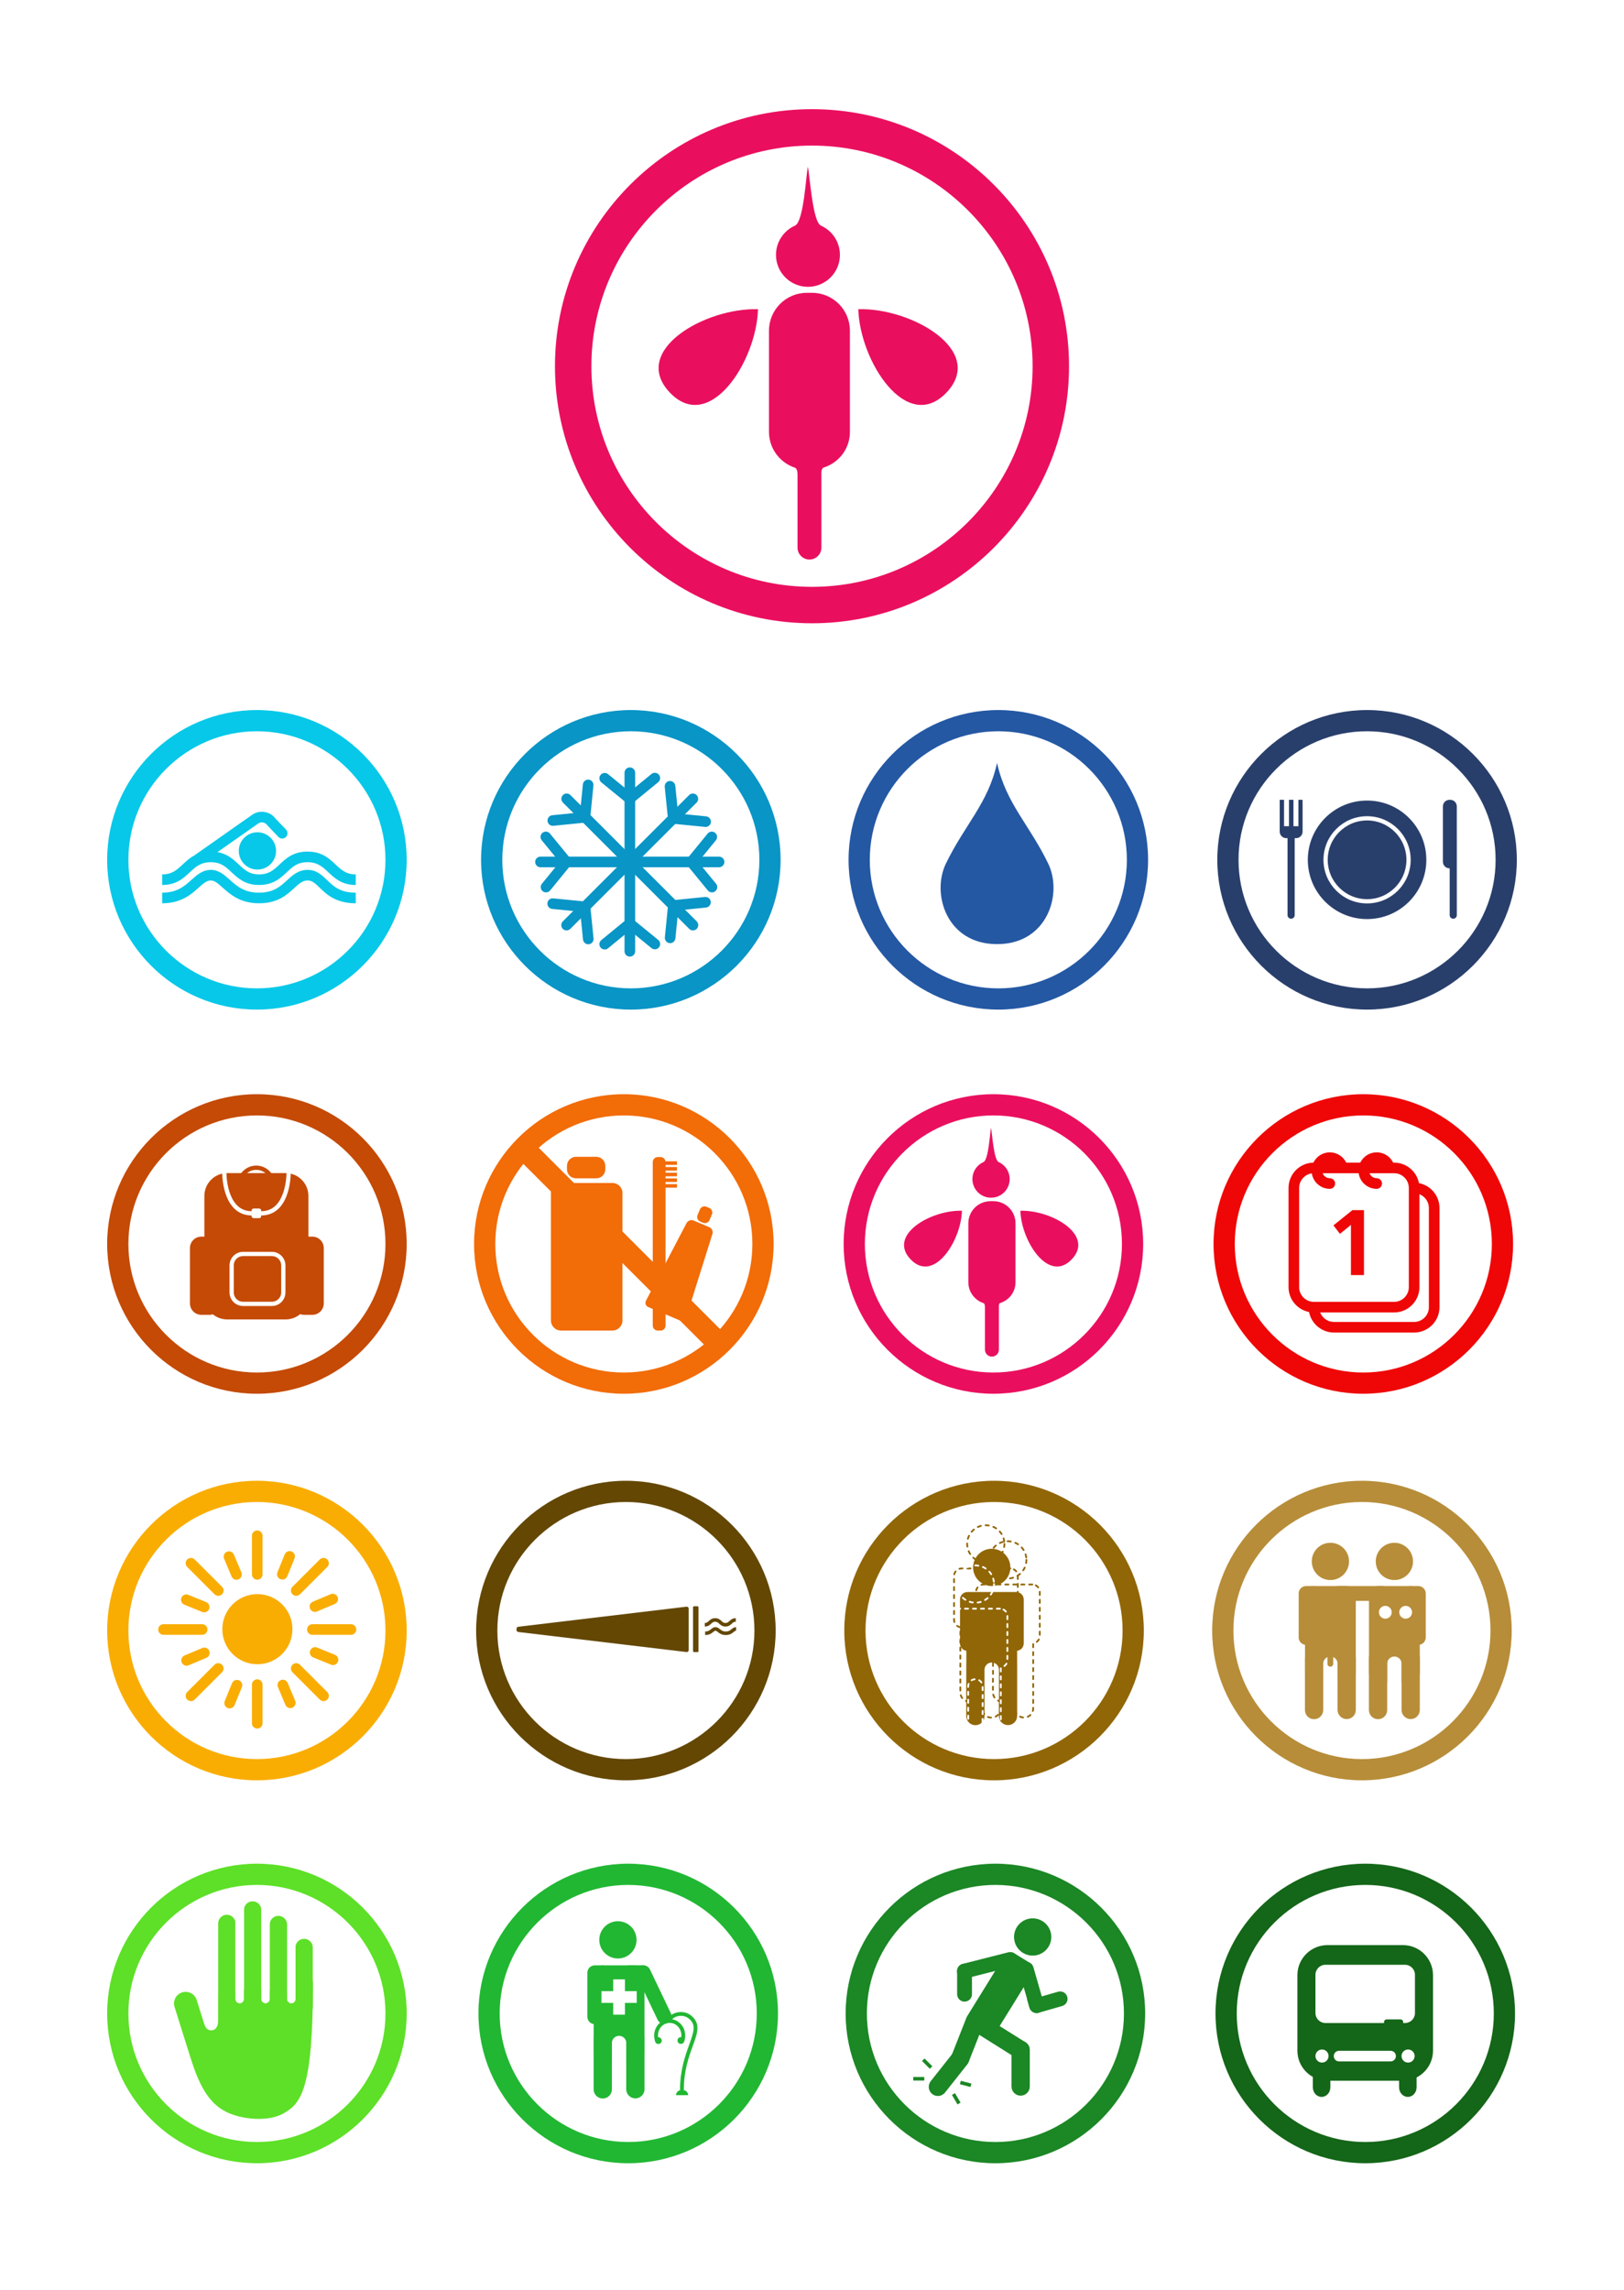 <?xml version="1.0" encoding="utf-8"?>
<!-- Generator: Adobe Illustrator 16.0.4, SVG Export Plug-In . SVG Version: 6.00 Build 0)  -->
<!DOCTYPE svg PUBLIC "-//W3C//DTD SVG 1.1//EN" "http://www.w3.org/Graphics/SVG/1.1/DTD/svg11.dtd">
<svg version="1.1" id="Calque_1" xmlns="http://www.w3.org/2000/svg" xmlns:xlink="http://www.w3.org/1999/xlink" x="0px" y="0px"
	 width="510px" height="719px" viewBox="0 0 510 719" enable-background="new 0 0 510 719" xml:space="preserve">
<rect fill="#FFFFFF" width="510" height="719"/>
<g>
	<path fill="#EA0F5E" d="M254.999,195.721c-44.509,0-80.719-36.211-80.719-80.719c0-44.51,36.21-80.722,80.719-80.722
		c44.51,0,80.722,36.212,80.722,80.722C335.721,159.51,299.509,195.721,254.999,195.721z M254.999,45.72
		c-38.2,0-69.279,31.08-69.279,69.282c0,38.2,31.079,69.277,69.279,69.277c38.201,0,69.28-31.077,69.28-69.277
		C324.279,76.8,293.2,45.72,254.999,45.72z"/>
	<path fill="#EA0F5E" d="M263.77,80.028c0,5.544-4.494,10.04-10.04,10.04c-5.546,0-10.041-4.496-10.041-10.04
		c0-5.548,4.495-10.042,10.041-10.042C259.273,69.986,263.77,74.48,263.77,80.028z"/>
	<path fill="#EA0F5E" d="M249.683,70.841c2.737-1.285,3.46-16.001,4.019-18.444c0.587,2.417,1.453,17.131,4.069,18.449"/>
	<path fill="#EA0F5E" d="M269.542,97.091c16.731-0.478,40.12,13.018,27.733,26.132C284.796,136.434,270.01,113.484,269.542,97.091z"
		/>
	<path fill="#EA0F5E" d="M238.043,97.091c-16.729-0.478-40.122,13.018-27.733,26.132
		C222.789,136.434,237.577,113.484,238.043,97.091z"/>
	<path fill="#EA0F5E" d="M255.013,91.951h-1.624c-6.571,0-11.897,5.326-11.897,11.895v31.748c0,5.264,3.425,9.717,8.164,11.281
		c0.815,0.348,0.795,1.781,0.795,2.531v22.551c0,2.07,1.68,3.75,3.75,3.75s3.751-1.68,3.751-3.75c0,0,0-21.99,0-22.553
		c0-0.748-0.16-2.186,0.698-2.58c4.817-1.523,8.258-5.91,8.258-11.23v-31.748C266.907,97.277,261.582,91.951,255.013,91.951z"/>
</g>
<g>
	<path fill="#146618" d="M417.784,640.865c0-1.656-1.229-3-2.75-3l0,0c-1.519,0-2.75,1.344-2.75,3v14.599c0,1.657,1.231,3,2.75,3
		l0,0c1.521,0,2.75-1.343,2.75-3V640.865z"/>
	<path fill="#146618" d="M444.864,640.865c0-1.656-1.23-3-2.748-3l0,0c-1.519,0-2.75,1.344-2.75,3v14.599c0,1.657,1.231,3,2.75,3
		l0,0c1.518,0,2.748-1.343,2.748-3V640.865z"/>
	<path fill="#146618" d="M428.749,679.298c-25.935,0-47.032-21.099-47.032-47.032c0-25.933,21.1-47.03,47.032-47.03
		s47.032,21.098,47.032,47.03C475.781,658.199,454.683,679.298,428.749,679.298z M428.749,591.9
		c-22.258,0-40.366,18.106-40.366,40.364c0,22.259,18.108,40.366,40.366,40.366s40.366-18.107,40.366-40.366
		C469.115,610.007,451.007,591.9,428.749,591.9z"/>
	<path fill="#146618" d="M450.022,643.938c0,5.219-4.23,9.448-9.447,9.448H416.88c-5.217,0-9.446-4.229-9.446-9.448v-23.693
		c0-5.219,4.229-9.448,9.446-9.448h23.695c5.217,0,9.447,4.229,9.447,9.448V643.938z"/>
	<path fill="#FFFFFF" d="M444.354,632.119c0,1.739-1.411,3.147-3.149,3.147h-24.953c-1.739,0-3.149-1.408-3.149-3.147v-11.995
		c0-1.738,1.41-3.148,3.149-3.148h24.953c1.738,0,3.149,1.41,3.149,3.148V632.119z"/>
	<circle fill="#FFFFFF" cx="415.162" cy="645.633" r="2.056"/>
	<circle fill="#FFFFFF" cx="442.192" cy="645.633" r="2.057"/>
	<path fill="#146618" d="M440.663,634.997c0,0.483-0.391,0.876-0.875,0.876h-4.285c-0.481,0-0.875-0.393-0.875-0.876l0,0
		c0-0.481,0.394-0.874,0.875-0.874h4.285C440.272,634.123,440.663,634.516,440.663,634.997L440.663,634.997z"/>
	
		<line fill="none" stroke="#FFFFFF" stroke-width="3.333" stroke-linecap="round" x1="420.521" y1="645.65" x2="436.698" y2="645.65"/>
</g>
<g>
	<path fill="#5DE027" d="M80.684,679.299c-25.933,0-47.031-21.098-47.031-47.031c0-25.935,21.098-47.032,47.031-47.032
		c25.934,0,47.033,21.099,47.033,47.032S106.618,679.299,80.684,679.299z M80.684,591.9c-22.257,0-40.365,18.107-40.365,40.366
		s18.108,40.365,40.365,40.365c22.259,0,40.367-18.106,40.367-40.365C121.051,610.009,102.942,591.9,80.684,591.9z"/>
	<path fill="#5DE027" d="M73.969,640.576c0,1.506-1.222,2.728-2.727,2.728l0,0c-1.506,0-2.729-1.222-2.729-2.728v-36.587
		c0-1.506,1.223-2.729,2.729-2.729l0,0c1.505,0,2.727,1.224,2.727,2.729V640.576z"/>
	<path fill="#5DE027" d="M82.062,636.354c0,1.508-1.223,2.728-2.729,2.728l0,0c-1.505,0-2.727-1.22-2.727-2.728v-36.588
		c0-1.506,1.222-2.727,2.727-2.727l0,0c1.506,0,2.729,1.221,2.729,2.727V636.354z"/>
	<path fill="#5DE027" d="M90.153,640.928c0,1.506-1.223,2.729-2.729,2.729l0,0c-1.506,0-2.727-1.223-2.727-2.729v-36.587
		c0-1.507,1.221-2.728,2.727-2.728l0,0c1.506,0,2.729,1.221,2.729,2.728V640.928z"/>
	<path fill="#5DE027" d="M98.222,630.374c0,1.505-1.221,2.727-2.727,2.727l0,0c-1.506,0-2.727-1.222-2.727-2.727v-18.821
		c0-1.506,1.221-2.727,2.727-2.727l0,0c1.506,0,2.727,1.221,2.727,2.727V630.374z"/>
	<path fill="#5DE027" d="M91.715,625.899l-11.604-1.72l-9.027,1.826l-2.567,0.717c0,0,0,6.963,0,7.71c0,1.9-0.796,3.137-2.173,3.137
		c-1.294,0-1.827-0.917-2.238-2.082l-2.34-7.457c-0.602-1.919-2.646-2.985-4.564-2.383c-1.918,0.602-2.986,2.645-2.384,4.562
		c0,0,2.553,8.229,5.06,16.125c2.507,7.896,5.34,13.855,11.014,16.757c4.938,2.527,13.391,3.299,18.206,0.528
		c5.376-3.093,9.17-7.388,9.17-40.569C98.266,616.927,91.715,625.899,91.715,625.899z"/>
	<path fill="#FFFFFF" d="M76.584,627.759c0,0.729-0.59,1.318-1.319,1.318l0,0c-0.729,0-1.319-0.591-1.319-1.318v-30.069
		c0-0.729,0.591-1.319,1.319-1.319l0,0c0.729,0,1.319,0.592,1.319,1.319V627.759z"/>
	<path fill="#FFFFFF" d="M84.698,627.759c0,0.729-0.592,1.318-1.319,1.318l0,0c-0.728,0-1.318-0.591-1.318-1.318v-28.717
		c0-0.729,0.591-1.319,1.318-1.319l0,0c0.728,0,1.319,0.592,1.319,1.319V627.759z"/>
	<path fill="#FFFFFF" d="M92.813,627.759c0,0.729-0.592,1.318-1.32,1.318l0,0c-0.729,0-1.318-0.591-1.318-1.318v-23.088
		c0-0.729,0.59-1.319,1.318-1.319l0,0c0.729,0,1.32,0.591,1.32,1.319V627.759z"/>
</g>
<g>
	<path fill="#F9AD03" d="M80.686,559.052c-25.934,0-47.033-21.098-47.033-47.03c0-25.935,21.099-47.032,47.033-47.032
		s47.033,21.099,47.033,47.032C127.719,537.954,106.62,559.052,80.686,559.052z M80.686,471.654
		c-22.258,0-40.367,18.107-40.367,40.367c0,22.257,18.109,40.363,40.367,40.363s40.367-18.106,40.367-40.363
		C121.053,489.763,102.944,471.654,80.686,471.654z"/>
	<circle fill="#F9AD03" cx="80.827" cy="511.594" r="11.01"/>
	<path fill="#F9AD03" d="M110.221,513.361H98.095c-0.92,0-1.667-0.746-1.667-1.666s0.746-1.666,1.667-1.666h12.126
		c0.92,0,1.667,0.746,1.667,1.666S111.141,513.361,110.221,513.361z"/>
	<path fill="#F9AD03" d="M98.901,506.162c-0.65,0-1.268-0.383-1.536-1.021c-0.357-0.848,0.041-1.824,0.889-2.183l5.587-2.354
		c0.849-0.355,1.826,0.04,2.183,0.891c0.357,0.848-0.041,1.825-0.889,2.183l-5.587,2.354
		C99.336,506.12,99.117,506.162,98.901,506.162z"/>
	<path fill="#F9AD03" d="M58.595,523.062c-0.65,0-1.268-0.384-1.537-1.021c-0.357-0.849,0.04-1.825,0.888-2.184l5.586-2.354
		c0.848-0.355,1.825,0.041,2.183,0.889c0.357,0.85-0.04,1.825-0.888,2.185l-5.586,2.354C59.03,523.021,58.81,523.062,58.595,523.062
		z"/>
	<path fill="#F9AD03" d="M88.673,496.018c-0.209,0-0.422-0.04-0.627-0.123c-0.853-0.348-1.263-1.318-0.916-2.172l2.285-5.614
		c0.347-0.854,1.321-1.261,2.171-0.916c0.853,0.348,1.263,1.318,0.916,2.172l-2.285,5.615
		C89.954,495.626,89.331,496.018,88.673,496.018z"/>
	<path fill="#F9AD03" d="M72.122,536.468c-0.209,0-0.422-0.04-0.628-0.123c-0.853-0.348-1.262-1.318-0.915-2.172l2.285-5.614
		c0.348-0.854,1.319-1.258,2.172-0.916c0.853,0.349,1.262,1.319,0.915,2.173l-2.285,5.613
		C73.402,536.076,72.779,536.468,72.122,536.468z"/>
	<path fill="#F9AD03" d="M74.269,496.074c-0.65,0-1.268-0.383-1.536-1.021l-2.354-5.586c-0.357-0.849,0.04-1.825,0.888-2.184
		c0.848-0.356,1.826,0.041,2.183,0.889l2.354,5.586c0.357,0.85-0.04,1.825-0.888,2.185
		C74.705,496.032,74.485,496.074,74.269,496.074z"/>
	<path fill="#F9AD03" d="M91.167,536.382c-0.65,0-1.268-0.383-1.536-1.02l-2.354-5.588c-0.357-0.85,0.041-1.826,0.889-2.185
		c0.847-0.354,1.826,0.041,2.183,0.889l2.354,5.589c0.357,0.849-0.041,1.825-0.889,2.184
		C91.603,536.34,91.383,536.382,91.167,536.382z"/>
	<path fill="#F9AD03" d="M64.124,506.302c-0.209,0-0.422-0.04-0.627-0.123l-5.616-2.285c-0.853-0.348-1.263-1.318-0.916-2.172
		c0.347-0.854,1.322-1.26,2.171-0.916l5.616,2.285c0.853,0.349,1.263,1.319,0.916,2.172
		C65.404,505.91,64.781,506.302,64.124,506.302z"/>
	<path fill="#F9AD03" d="M104.574,522.854c-0.209,0-0.422-0.039-0.628-0.122l-5.616-2.286c-0.853-0.349-1.262-1.319-0.915-2.172
		c0.347-0.854,1.32-1.259,2.172-0.916l5.616,2.285c0.853,0.349,1.262,1.319,0.915,2.173
		C105.854,522.463,105.231,522.854,104.574,522.854z"/>
	<path fill="#F9AD03" d="M63.474,513.361H51.347c-0.92,0-1.667-0.746-1.667-1.666s0.746-1.666,1.667-1.666h12.127
		c0.92,0,1.667,0.746,1.667,1.666S64.394,513.361,63.474,513.361z"/>
	<path fill="#F9AD03" d="M80.784,496.052c-0.92,0-1.667-0.746-1.667-1.666v-12.128c0-0.92,0.746-1.666,1.667-1.666
		c0.921,0,1.667,0.746,1.667,1.666v12.128C82.451,495.306,81.705,496.052,80.784,496.052z"/>
	<path fill="#F9AD03" d="M80.784,542.799c-0.92,0-1.667-0.746-1.667-1.666v-12.126c0-0.92,0.746-1.666,1.667-1.666
		c0.921,0,1.667,0.746,1.667,1.666v12.126C82.451,542.053,81.705,542.799,80.784,542.799z"/>
	<path fill="#F9AD03" d="M93.024,501.121c-0.427,0-0.853-0.162-1.178-0.487c-0.651-0.65-0.651-1.706,0-2.356l8.575-8.574
		c0.65-0.651,1.706-0.65,2.356,0c0.651,0.65,0.651,1.706,0,2.356l-8.575,8.574C93.877,500.959,93.451,501.121,93.024,501.121z"/>
	<path fill="#F9AD03" d="M59.97,534.178c-0.426,0-0.853-0.162-1.178-0.486c-0.651-0.651-0.651-1.706,0-2.357l8.573-8.575
		c0.65-0.649,1.706-0.65,2.357,0c0.651,0.651,0.651,1.706,0,2.357l-8.573,8.575C60.823,534.016,60.396,534.178,59.97,534.178z"/>
	<path fill="#F9AD03" d="M101.6,534.178c-0.426,0-0.853-0.162-1.178-0.486l-8.575-8.575c-0.651-0.651-0.651-1.706,0-2.357
		c0.65-0.649,1.706-0.649,2.356,0l8.575,8.575c0.651,0.651,0.651,1.706,0,2.357C102.453,534.016,102.026,534.178,101.6,534.178z"/>
	<path fill="#F9AD03" d="M68.544,501.121c-0.426,0-0.853-0.162-1.178-0.487l-8.574-8.574c-0.651-0.65-0.651-1.706,0-2.356
		c0.65-0.65,1.706-0.65,2.356,0l8.574,8.574c0.651,0.65,0.651,1.706,0,2.356C69.397,500.959,68.97,501.121,68.544,501.121z"/>
</g>
<g>
	<path fill="#C44A06" d="M80.685,437.662c-25.934,0-47.032-21.098-47.032-47.03c0-25.935,21.099-47.033,47.032-47.033
		s47.032,21.1,47.032,47.033C127.717,416.564,106.618,437.662,80.685,437.662z M80.685,350.265
		c-22.258,0-40.366,18.108-40.366,40.367c0,22.257,18.108,40.364,40.366,40.364c22.258,0,40.366-18.107,40.366-40.364
		C121.051,368.373,102.942,350.265,80.685,350.265z"/>
	<path fill="#C44A06" d="M96.852,407.147c0,3.964-3.215,7.181-7.182,7.181H71.363c-3.967,0-7.181-3.217-7.181-7.181V375.55
		c0-3.967,3.214-7.181,7.181-7.181H89.67c3.967,0,7.182,3.214,7.182,7.181V407.147z"/>
	<path fill="#C44A06" d="M101.68,409.289c0,1.983-1.606,3.591-3.589,3.591h-2.57c-1.983,0-3.591-1.606-3.591-3.591v-17.374
		c0-1.983,1.607-3.591,3.591-3.591h2.57c1.982,0,3.589,1.606,3.589,3.591V409.289z"/>
	<path fill="#C44A06" d="M69.4,409.289c0,1.983-1.607,3.591-3.59,3.591h-2.57c-1.983,0-3.59-1.606-3.59-3.591v-17.374
		c0-1.983,1.606-3.591,3.59-3.591h2.57c1.982,0,3.59,1.606,3.59,3.591V409.289z"/>
	<path fill="#FFFFFF" d="M82.034,381.864c0,0.368-0.298,0.665-0.666,0.665h-1.703c-0.368,0-0.665-0.297-0.665-0.665v-1.703
		c0-0.368,0.297-0.667,0.665-0.667h1.703c0.368,0,0.666,0.299,0.666,0.667V381.864z"/>
	<path fill="none" stroke="#FFFFFF" stroke-width="1.333" d="M70.449,368.282c0,2.119,0.641,12.729,8.629,12.729"/>
	<path fill="none" stroke="#FFFFFF" stroke-width="1.333" d="M90.635,368.282c0,2.119-0.64,12.729-8.627,12.729"/>
	<path fill="#C44A06" d="M80.471,377.771c-3.24,0-5.875-2.638-5.875-5.879c0-3.238,2.636-5.875,5.875-5.875
		c3.24,0,5.876,2.637,5.876,5.875C86.347,375.135,83.711,377.771,80.471,377.771z M80.471,367.353c-2.505,0-4.542,2.037-4.542,4.541
		c0,2.507,2.038,4.544,4.542,4.544c2.505,0,4.543-2.037,4.543-4.544C85.014,369.39,82.976,367.353,80.471,367.353z"/>
	<path fill="none" stroke="#FFFFFF" stroke-width="1.333" d="M88.973,405.85c0,1.981-1.606,3.59-3.59,3.59h-9.048
		c-1.983,0-3.59-1.607-3.59-3.59v-8.49c0-1.983,1.606-3.593,3.59-3.593h9.048c1.983,0,3.59,1.608,3.59,3.593V405.85z"/>
</g>
<g>
	<path fill="#EA0F5E" d="M311.969,437.663c-25.934,0-47.031-21.098-47.031-47.031c0-25.935,21.099-47.033,47.031-47.033
		c25.934,0,47.032,21.1,47.032,47.033S337.902,437.663,311.969,437.663z M311.969,350.265c-22.258,0-40.365,18.108-40.365,40.367
		c0,22.258,18.107,40.365,40.365,40.365s40.366-18.107,40.366-40.365C352.335,368.373,334.227,350.265,311.969,350.265z"/>
	<circle fill="#EA0F5E" cx="311.229" cy="370.254" r="5.851"/>
	<path fill="#EA0F5E" d="M308.869,364.901c1.596-0.749,2.018-9.323,2.342-10.747c0.342,1.407,0.848,9.98,2.373,10.75"/>
	<path fill="#EA0F5E" d="M320.441,380.195c9.748-0.277,23.377,7.585,16.158,15.228C329.33,403.119,320.713,389.748,320.441,380.195z
		"/>
	<path fill="#EA0F5E" d="M302.088,380.195c-9.746-0.277-23.377,7.585-16.158,15.228
		C293.199,403.119,301.816,389.748,302.088,380.195z"/>
	<path fill="#EA0F5E" d="M311.975,377.201h-0.945c-3.829,0-6.932,3.103-6.932,6.931v18.498c0,3.067,1.994,5.662,4.756,6.573
		c0.476,0.201,0.463,1.037,0.463,1.475v13.14c0,1.207,0.98,2.186,2.187,2.186c1.207,0,2.187-0.979,2.187-2.186
		c0,0,0-12.812,0-13.141c0-0.437-0.094-1.273,0.408-1.504c2.807-0.888,4.811-3.442,4.811-6.543v-18.498
		C318.906,380.304,315.803,377.201,311.975,377.201z"/>
</g>
<g>
	<path fill="#0995C6" d="M198.108,317.03c-25.934,0-47.032-21.098-47.032-47.03c0-25.934,21.099-47.032,47.032-47.032
		s47.031,21.099,47.031,47.032C245.14,295.933,224.042,317.03,198.108,317.03z M198.108,229.634
		c-22.258,0-40.366,18.108-40.366,40.366c0,22.257,18.108,40.364,40.366,40.364c22.257,0,40.365-18.107,40.365-40.364
		C238.474,247.742,220.366,229.634,198.108,229.634z"/>
	<g>
		<path fill="#0995C6" d="M197.794,300.396c-0.92,0-1.667-0.746-1.667-1.666v-56.086c0-0.92,0.746-1.666,1.667-1.666
			s1.667,0.746,1.667,1.666v56.086C199.46,299.65,198.714,300.396,197.794,300.396z"/>
		<path fill="#0995C6" d="M189.899,298.159c-0.482,0-0.96-0.208-1.29-0.61c-0.583-0.712-0.48-1.762,0.232-2.346l8.947-7.337
			l8.911,7.278c0.713,0.583,0.819,1.633,0.236,2.346c-0.582,0.713-1.631,0.818-2.345,0.235l-6.798-5.554l-6.838,5.608
			C190.646,298.035,190.271,298.159,189.899,298.159z"/>
		<path fill="#0995C6" d="M197.755,252.956l-8.911-7.278c-0.713-0.583-0.819-1.633-0.236-2.346c0.582-0.712,1.633-0.818,2.345-0.236
			l6.798,5.554l6.838-5.608c0.711-0.583,1.762-0.48,2.345,0.232s0.48,1.762-0.232,2.346L197.755,252.956z"/>
		<path fill="#0995C6" d="M225.815,272.332h-56.086c-0.92,0-1.667-0.746-1.667-1.666s0.746-1.666,1.667-1.666h56.086
			c0.92,0,1.667,0.746,1.667,1.666S226.736,272.332,225.815,272.332z"/>
		<path fill="#0995C6" d="M223.578,280.229c-0.482,0-0.96-0.208-1.29-0.61l-7.338-8.949l7.279-8.911
			c0.582-0.713,1.633-0.819,2.345-0.237c0.713,0.583,0.819,1.633,0.236,2.345l-5.553,6.8l5.609,6.84
			c0.583,0.712,0.48,1.762-0.232,2.346C224.324,280.105,223.95,280.229,223.578,280.229z"/>
		<path fill="#0995C6" d="M171.472,280.229c-0.371,0-0.744-0.123-1.053-0.376c-0.713-0.582-0.819-1.632-0.237-2.345l5.553-6.8
			l-5.609-6.84c-0.583-0.712-0.48-1.762,0.232-2.346c0.713-0.583,1.761-0.48,2.345,0.232l7.338,8.949l-7.277,8.911
			C172.434,280.02,171.955,280.229,171.472,280.229z"/>
		<path fill="#0995C6" d="M177.928,292.168c-0.426,0-0.853-0.162-1.178-0.487c-0.651-0.651-0.651-1.706,0-2.357l39.658-39.658
			c0.65-0.65,1.706-0.65,2.356,0c0.651,0.651,0.651,1.706,0,2.357l-39.658,39.658C178.781,292.006,178.354,292.168,177.928,292.168z
			"/>
		<path fill="#0995C6" d="M221.59,259.675c-0.055,0-0.11-0.003-0.166-0.009l-11.517-1.138l-1.155-11.447
			c-0.092-0.915,0.575-1.732,1.491-1.825c0.918-0.095,1.732,0.575,1.825,1.491l0.88,8.732l8.803,0.87
			c0.916,0.09,1.585,0.906,1.494,1.822C223.161,259.032,222.437,259.675,221.59,259.675z"/>
		<path fill="#0995C6" d="M184.741,296.521c-0.845,0-1.569-0.641-1.656-1.5l-0.881-8.734l-8.802-0.87
			c-0.916-0.09-1.585-0.906-1.494-1.822c0.09-0.916,0.897-1.597,1.822-1.494l11.517,1.138l1.154,11.449
			c0.092,0.916-0.575,1.732-1.491,1.825C184.854,296.518,184.797,296.521,184.741,296.521z"/>
		<path fill="#0995C6" d="M217.618,292.168c-0.426,0-0.853-0.162-1.178-0.487l-39.659-39.658c-0.651-0.651-0.651-1.706,0-2.357
			c0.65-0.65,1.706-0.65,2.356,0l39.659,39.658c0.651,0.651,0.651,1.706,0,2.357C218.471,292.006,218.044,292.168,217.618,292.168z"
			/>
		<path fill="#0995C6" d="M210.453,296.169c-0.055,0-0.11-0.003-0.166-0.009c-0.916-0.091-1.585-0.906-1.494-1.822l1.139-11.518
			l11.448-1.152c0.916-0.093,1.733,0.575,1.825,1.491c0.092,0.916-0.576,1.733-1.491,1.825l-8.734,0.879l-0.871,8.803
			C212.024,295.526,211.3,296.169,210.453,296.169z"/>
		<path fill="#0995C6" d="M173.604,259.325c-0.845,0-1.569-0.641-1.656-1.5c-0.092-0.916,0.575-1.732,1.491-1.825l8.735-0.881
			l0.871-8.801c0.09-0.916,0.898-1.591,1.822-1.494c0.916,0.091,1.585,0.906,1.494,1.822l-1.139,11.516l-11.449,1.154
			C173.717,259.322,173.66,259.325,173.604,259.325z"/>
	</g>
</g>
<g>
	<path fill="#B78D39" d="M427.706,559.052c-25.935,0-47.032-21.098-47.032-47.03c0-25.935,21.1-47.032,47.032-47.032
		s47.032,21.099,47.032,47.032C474.738,537.954,453.64,559.052,427.706,559.052z M427.706,471.654
		c-22.258,0-40.366,18.107-40.366,40.367c0,22.257,18.108,40.363,40.366,40.363s40.366-18.106,40.366-40.363
		C468.072,489.763,449.964,471.654,427.706,471.654z"/>
	<path fill="#FFFFFF" d="M419.79,531.347c0,1.252-1.017,2.269-2.269,2.269l0,0c-1.252,0-2.268-1.017-2.268-2.269v-8.9
		c0-1.252,1.016-2.269,2.268-2.269l0,0c1.252,0,2.269,1.017,2.269,2.269V531.347z"/>
	<g>
		<circle fill="#B78D39" cx="417.8" cy="490.312" r="5.85"/>
		<path fill="#B78D39" d="M425.778,525.125c0,1.74-1.41,3.15-3.15,3.15h-9.657c-1.738,0-3.148-1.41-3.148-3.15v-23.933
			c0-1.739,1.41-3.149,3.148-3.149h9.657c1.74,0,3.15,1.41,3.15,3.149V525.125z"/>
		<path fill="#FFFFFF" d="M420.066,531.347c0,1.252-1.016,2.269-2.268,2.269l0,0c-1.252,0-2.268-1.017-2.268-2.269v-8.9
			c0-1.252,1.016-2.269,2.268-2.269l0,0c1.252,0,2.268,1.017,2.268,2.269V531.347z"/>
		<path fill="#B78D39" d="M407.837,514.188c0,1.287,1.043,2.331,2.33,2.331l0,0c1.287,0,2.33-1.044,2.33-2.331v-13.813
			c0-1.287,1.287-2.33,0-2.33h-2.33c-1.287,0-2.33,1.043-2.33,2.33V514.188z"/>
		<path fill="#B78D39" d="M415.542,536.99c0,1.586-1.285,2.87-2.869,2.87l0,0c-1.586,0-2.871-1.284-2.871-2.87v-16.296
			c0-1.585,1.285-2.87,2.871-2.87l0,0c1.584,0,2.869,1.285,2.869,2.87V536.99z"/>
		<path fill="#B78D39" d="M425.784,536.956c0,1.585-1.285,2.869-2.869,2.869l0,0c-1.586,0-2.871-1.284-2.871-2.869V520.66
			c0-1.585,1.285-2.87,2.871-2.87l0,0c1.584,0,2.869,1.285,2.869,2.87V536.956z"/>
		<circle fill="#B78D39" cx="437.891" cy="490.312" r="5.851"/>
		<path fill="#B78D39" d="M445.868,525.125c0,1.74-1.41,3.15-3.148,3.15h-9.657c-1.738,0-3.148-1.41-3.148-3.15v-23.933
			c0-1.739,1.41-3.149,3.148-3.149h9.657c1.738,0,3.148,1.41,3.148,3.149V525.125z"/>
		<path fill="#FFFFFF" d="M440.159,531.347c0,1.252-1.019,2.269-2.269,2.269l0,0c-1.252,0-2.268-1.017-2.268-2.269v-8.9
			c0-1.252,1.016-2.269,2.268-2.269l0,0c1.25,0,2.269,1.017,2.269,2.269V531.347z"/>
		<path fill="#B78D39" d="M447.741,514.188c0,1.287-1.043,2.331-2.33,2.331l0,0c-1.287,0-2.332-1.044-2.332-2.331v-13.813
			c0-1.287-1.285-2.33,0-2.33h2.332c1.287,0,2.33,1.043,2.33,2.33V514.188z"/>
		<path fill="#B78D39" d="M435.634,536.99c0,1.586-1.285,2.87-2.871,2.87l0,0c-1.584,0-2.869-1.284-2.869-2.87v-16.296
			c0-1.585,1.285-2.87,2.869-2.87l0,0c1.586,0,2.871,1.285,2.871,2.87V536.99z"/>
		<path fill="#B78D39" d="M445.876,536.956c0,1.585-1.285,2.869-2.871,2.869l0,0c-1.584,0-2.869-1.284-2.869-2.869V520.66
			c0-1.585,1.285-2.87,2.869-2.87l0,0c1.586,0,2.871,1.285,2.871,2.87V536.956z"/>
		<path fill="#B78D39" d="M420.374,498.05c-1.287,0-2.33,1.043-2.33,2.33l0,0c0,1.286,1.043,2.33,2.33,2.33h13.813
			c1.287,0,2.332,1.287,2.332,0v-2.33c0-1.287-1.045-2.33-2.332-2.33H420.374z"/>
		<circle fill="#FFFFFF" cx="435.044" cy="506.284" r="2.014"/>
		<circle fill="#FFFFFF" cx="441.433" cy="506.284" r="2.014"/>
		<path fill="#B78D39" d="M418.695,522.459c0,0.503-0.407,0.912-0.911,0.912l0,0c-0.504,0-0.912-0.409-0.912-0.912v-3.296
			c0-0.505,0.408-0.914,0.912-0.914l0,0c0.504,0,0.911,0.409,0.911,0.914V522.459z"/>
	</g>
</g>
<g>
	<path fill="#916606" d="M312.17,559.053c-25.934,0-47.029-21.098-47.029-47.031c0-25.935,21.098-47.032,47.029-47.032
		c25.936,0,47.034,21.099,47.034,47.032S338.104,559.053,312.17,559.053z M312.17,471.654c-22.257,0-40.363,18.107-40.363,40.367
		c0,22.258,18.106,40.364,40.363,40.364c22.26,0,40.368-18.106,40.368-40.364C352.538,489.763,334.43,471.654,312.17,471.654z"/>
	<g>
		<circle fill="#916606" cx="311.443" cy="492.191" r="5.85"/>
		<g>
			<path fill="#916606" d="M319.162,499.925h-15.352c-1.287,0-2.33,1.043-2.33,2.33v13.813c0,1.17,0.86,2.129,1.983,2.297v4.025
				c-0.006,0.063-0.021,0.122-0.021,0.186v16.296c0,1.585,1.285,2.869,2.871,2.869c1.584,0,2.869-1.284,2.869-2.869v-5.548
				c-0.002-0.032-0.01-0.062-0.01-0.096v-8.901c0-1.252,1.016-2.269,2.268-2.269s2.269,1.017,2.269,2.269v8.901
				c0,0.075-0.017,0.149-0.022,0.227v5.383c0,1.584,1.285,2.868,2.871,2.868c1.584,0,2.868-1.284,2.868-2.868v-16.296
				c0-0.021-0.008-0.044-0.008-0.065v-4.103c1.164-0.131,2.072-1.107,2.072-2.306v-13.813
				C321.492,500.968,320.447,499.925,319.162,499.925z"/>
		</g>
	</g>
	<g>
		
			<circle fill="none" stroke="#916606" stroke-width="0.556" stroke-linecap="round" stroke-dasharray="1,1.5" cx="316.484" cy="489.825" r="5.851"/>
		<g>
			<path fill="none" stroke="#916606" stroke-width="0.556" stroke-linecap="round" stroke-dasharray="1,1.5" d="M324.203,497.558
				h-15.352c-1.285,0-2.33,1.043-2.33,2.33v13.815c0,1.168,0.862,2.127,1.983,2.297v4.026c-0.004,0.062-0.019,0.12-0.019,0.183
				v16.296c0,1.587,1.283,2.871,2.869,2.871c1.584,0,2.869-1.284,2.869-2.871v-5.546c0-0.032-0.01-0.062-0.01-0.098v-8.901
				c0-1.252,1.016-2.268,2.268-2.268s2.269,1.016,2.269,2.268v8.901c0,0.078-0.017,0.151-0.021,0.226v5.384
				c0,1.586,1.283,2.87,2.869,2.87c1.584,0,2.868-1.284,2.868-2.87v-16.296c0-0.021-0.006-0.042-0.006-0.062v-4.104
				c1.162-0.131,2.07-1.106,2.07-2.306v-13.815C326.533,498.601,325.49,497.558,324.203,497.558z"/>
		</g>
	</g>
	<g>
		
			<circle fill="none" stroke="#916606" stroke-width="0.556" stroke-linecap="round" stroke-dasharray="1,1.5" cx="309.578" cy="484.802" r="5.85"/>
		<g>
			<path fill="none" stroke="#916606" stroke-width="0.556" stroke-linecap="round" stroke-dasharray="1,1.5" d="M317.297,492.534
				h-15.352c-1.287,0-2.33,1.043-2.33,2.33v13.814c0,1.168,0.861,2.127,1.984,2.297v4.026c-0.007,0.062-0.021,0.12-0.021,0.183
				v16.298c0,1.586,1.285,2.869,2.871,2.869c1.584,0,2.868-1.283,2.868-2.869v-5.548c-0.002-0.031-0.01-0.062-0.01-0.098v-8.901
				c0-1.252,1.017-2.268,2.269-2.268s2.269,1.016,2.269,2.268v8.901c0,0.078-0.017,0.152-0.023,0.226v5.385
				c0,1.586,1.285,2.869,2.871,2.869c1.584,0,2.869-1.283,2.869-2.869V515.15c0-0.021-0.006-0.041-0.006-0.062v-4.103
				c1.161-0.132,2.069-1.106,2.069-2.307v-13.814C319.627,493.577,318.584,492.534,317.297,492.534z"/>
		</g>
	</g>
	<g>
		
			<circle fill="none" stroke="#FFFFFF" stroke-width="0.555" stroke-linecap="round" stroke-dasharray="1,1.5" cx="306.314" cy="497.423" r="5.851"/>
		<g>
			<path fill="none" stroke="#FFFFFF" stroke-width="0.555" stroke-linecap="round" stroke-dasharray="1,1.5" d="M314.033,505.154
				h-15.35c-1.287,0-2.332,1.043-2.332,2.33V521.3c0,1.168,0.862,2.127,1.983,2.297v4.026c-0.004,0.062-0.019,0.12-0.019,0.183
				v16.296c0,1.588,1.285,2.872,2.869,2.872c1.586,0,2.869-1.284,2.869-2.872v-5.546c0-0.031-0.008-0.062-0.008-0.098v-8.901
				c0-1.252,1.014-2.268,2.268-2.268c1.252,0,2.269,1.016,2.269,2.268v8.901c0,0.078-0.017,0.152-0.022,0.227v5.384
				c0,1.586,1.284,2.869,2.868,2.869c1.587,0,2.869-1.283,2.869-2.869v-16.297c0-0.021-0.006-0.042-0.006-0.062v-4.104
				c1.164-0.131,2.071-1.106,2.071-2.306v-13.815C316.365,506.197,315.32,505.154,314.033,505.154z"/>
		</g>
	</g>
</g>
<g>
	<circle fill="#293F6B" cx="429.315" cy="269.998" r="18.609"/>
	<circle fill="none" stroke="#FFFFFF" stroke-width="1.333" cx="429.316" cy="269.998" r="13.026"/>
	<path fill="#293F6B" d="M429.315,317.03c-25.935,0-47.032-21.098-47.032-47.03c0-25.934,21.099-47.032,47.032-47.032
		c25.933,0,47.031,21.099,47.031,47.032C476.348,295.933,455.249,317.03,429.315,317.03z M429.315,229.634
		c-22.259,0-40.366,18.108-40.366,40.366c0,22.257,18.107,40.364,40.366,40.364c22.258,0,40.365-18.107,40.365-40.364
		C469.682,247.742,451.573,229.634,429.315,229.634z"/>
	<path fill="#293F6B" d="M457.495,263.201v-9.98c0-1.141-0.924-2.064-2.064-2.064h-0.237c-1.142,0-2.064,0.924-2.064,2.064v17.391
		c0,1.139,0.924,2.062,2.064,2.062h0.062v14.701c0,0.619,0.502,1.121,1.121,1.121s1.121-0.502,1.121-1.121v-24.174H457.495z"/>
	<g>
		<path fill="#293F6B" d="M409.062,251.15h-7.176l-0.007,2.064v7.922c0,1.141,0.925,2.064,2.063,2.064h0.396v24.174
			c0,0.619,0.504,1.121,1.123,1.121c0.621,0,1.123-0.502,1.123-1.121V263.2h0.424c1.14,0,2.062-0.924,2.062-2.064v-7.922
			L409.062,251.15z"/>
		<rect x="403.241" y="250.977" fill="#FFFFFF" width="1.547" height="8.463"/>
		<rect x="406.198" y="250.977" fill="#FFFFFF" width="1.547" height="8.463"/>
	</g>
</g>
<g>
	<path fill="#634703" d="M196.555,559.053c-25.933,0-47.03-21.098-47.03-47.029c0-25.936,21.098-47.034,47.03-47.034
		c25.934,0,47.033,21.1,47.033,47.034C243.588,537.955,222.489,559.053,196.555,559.053z M196.555,471.654
		c-22.257,0-40.364,18.108-40.364,40.367c0,22.258,18.107,40.364,40.364,40.364c22.258,0,40.367-18.106,40.367-40.364
		S218.813,471.654,196.555,471.654z"/>
	<path fill="#634703" d="M162.834,512.481c-0.347,0-0.629-0.283-0.629-0.632v-0.401c0-0.349,0.282-0.629,0.629-0.629l52.814-6.3
		c0.347,0,0.629,0.283,0.629,0.632v12.995c0,0.349-0.282,0.632-0.629,0.632L162.834,512.481z"/>
	<path fill="#634703" d="M219.355,518.479c0,0.174-0.141,0.313-0.314,0.313h-1.088c-0.174,0-0.314-0.141-0.314-0.313v-13.763
		c0-0.174,0.141-0.313,0.314-0.313h1.088c0.174,0,0.314,0.141,0.314,0.313V518.479z"/>
	<path fill="#634703" d="M227.822,510.758c-1.006,0-1.543-0.499-1.975-0.898c-0.382-0.355-0.659-0.612-1.249-0.612
		c-0.606,0-0.882,0.257-1.265,0.612c-0.432,0.399-0.969,0.898-1.992,0.898v-1.11c0.586,0,0.858-0.254,1.236-0.604
		c0.436-0.405,0.979-0.909,2.021-0.909c1.027,0,1.569,0.504,2.005,0.909c0.376,0.35,0.648,0.604,1.218,0.604
		c0.589,0,0.862-0.255,1.239-0.604c0.434-0.404,0.974-0.907,2.009-0.907v1.111c-0.598,0-0.872,0.255-1.252,0.608
		C229.386,510.257,228.849,510.758,227.822,510.758z"/>
	<path fill="#634703" d="M227.924,513.43c-1.326,0-2.033-0.568-2.549-0.983c-0.65-0.524-0.78-0.479-1.383,0.008
		c-0.511,0.412-1.211,0.977-2.548,0.977v-1.11c0.945,0,1.406-0.371,1.851-0.73c0.372-0.299,0.792-0.639,1.406-0.639
		c0.588,0,0.986,0.319,1.371,0.63c0.452,0.363,0.919,0.739,1.853,0.739c0.913,0,1.326-0.341,1.763-0.701
		c0.38-0.312,0.811-0.668,1.486-0.668v1.11c-0.265,0-0.44,0.136-0.779,0.414C229.905,512.878,229.236,513.43,227.924,513.43z"/>
</g>
<g>
	<path fill="#07C8E8" d="M80.683,317.03c-25.933,0-47.03-21.098-47.03-47.03c0-25.934,21.098-47.032,47.03-47.032
		c25.934,0,47.033,21.099,47.033,47.032S106.617,317.03,80.683,317.03z M80.683,229.634c-22.257,0-40.364,18.108-40.364,40.366
		c0,22.257,18.107,40.364,40.364,40.364c22.258,0,40.367-18.107,40.367-40.364C121.05,247.742,102.941,229.634,80.683,229.634z"/>
	<path fill="#07C8E8" d="M111.72,277.902c-4.356,0-6.62-2.127-8.617-4.003c-1.803-1.694-3.359-3.157-6.515-3.157
		c-3.167,0-4.64,1.384-6.505,3.136c-2.008,1.887-4.285,4.024-8.741,4.024c-4.358,0-6.628-2.129-8.632-4.007
		c-1.804-1.691-3.361-3.153-6.5-3.153c-3.21,0-4.769,1.461-6.574,3.152c-2.005,1.879-4.277,4.008-8.709,4.008v-3.332
		c3.114,0,4.578-1.372,6.43-3.107c2.027-1.9,4.325-4.053,8.853-4.053c4.457,0,6.753,2.153,8.78,4.054
		c1.85,1.735,3.312,3.106,6.352,3.106c3.136,0,4.603-1.378,6.459-3.122c2.016-1.893,4.3-4.038,8.787-4.038
		c4.476,0,6.771,2.157,8.797,4.061c1.843,1.731,3.298,3.1,6.334,3.1L111.72,277.902L111.72,277.902z"/>
	<path fill="#07C8E8" d="M111.72,283.648c-6.275,0-9.196-2.829-11.329-4.896c-1.536-1.488-2.402-2.265-3.802-2.265
		c-1.514,0-2.528,0.865-4.189,2.393c-2.31,2.124-5.186,4.768-11.056,4.768c-5.941,0-9.123-2.852-11.446-4.934
		c-1.586-1.422-2.539-2.227-3.686-2.227c-1.258,0-2.231,0.82-3.842,2.269c-2.296,2.064-5.44,4.892-11.441,4.892v-3.332
		c4.723,0,7.005-2.053,9.212-4.038c1.707-1.535,3.473-3.122,6.07-3.122c2.478,0,4.223,1.563,5.911,3.077
		c2.239,2.007,4.554,4.083,9.221,4.083c4.571,0,6.721-1.978,8.8-3.889c1.749-1.608,3.558-3.271,6.445-3.271
		c2.815,0,4.496,1.628,6.121,3.202c2.008,1.946,4.085,3.958,9.01,3.958L111.72,283.648L111.72,283.648z"/>
	<g>
		<circle fill="#07C8E8" cx="80.839" cy="267.207" r="5.851"/>
	</g>
	<path fill="#07C8E8" d="M62.418,271.345c-0.524,0-1.041-0.247-1.365-0.709c-0.529-0.754-0.347-1.793,0.406-2.322l17.707-12.434
		c1.171-0.821,2.592-1.138,4-0.892c1.364,0.239,2.558,0.979,3.379,2.087l3.279,3.422c0.637,0.665,0.614,1.72-0.05,2.356
		c-0.664,0.636-1.719,0.613-2.356-0.05l-3.52-3.702c-0.311-0.441-0.775-0.736-1.307-0.83c-0.531-0.093-1.068,0.026-1.51,0.337
		l-17.707,12.434C63.083,271.246,62.749,271.345,62.418,271.345z"/>
</g>
<g>
	<path fill="#1B8725" d="M312.594,679.299c-25.933,0-47.029-21.098-47.029-47.031c0-25.935,21.098-47.032,47.029-47.032
		c25.936,0,47.034,21.099,47.034,47.032S338.527,679.299,312.594,679.299z M312.594,591.9c-22.257,0-40.363,18.107-40.363,40.366
		s18.106,40.365,40.363,40.365c22.26,0,40.368-18.106,40.368-40.365C352.962,610.009,334.854,591.9,312.594,591.9z"/>
	
		<rect x="289.479" y="647.354" transform="matrix(-0.707 -0.707 0.707 -0.707 38.978 1311.964)" fill="#1B8725" width="3.453" height="1.11"/>
	<rect x="286.803" y="652.216" fill="#1B8725" width="3.453" height="1.111"/>
	
		<rect x="301.563" y="653.833" transform="matrix(-0.968 -0.251 0.251 -0.968 432.589 1363.96)" fill="#1B8725" width="3.454" height="1.112"/>
	
		<rect x="298.66" y="658.597" transform="matrix(-0.507 -0.862 0.862 -0.507 -115.593 1252.174)" fill="#1B8725" width="3.453" height="1.11"/>
	<g>
		<circle fill="#1B8725" cx="324.299" cy="608.244" r="5.85"/>
		<path fill="#1B8725" d="M312.709,638.202c-0.91,1.479-2.424,2.204-3.381,1.616l-5.316-3.267c-0.957-0.59-0.994-2.268-0.084-3.749
			l11.066-17.903c0.912-1.481,2.426-2.207,3.383-1.619l5.316,3.269c0.955,0.588,0.994,2.268,0.084,3.75L312.709,638.202z"/>
		<path fill="#1B8725" d="M327.807,629.164c0.355,1.239-0.361,2.528-1.598,2.885l0,0c-1.236,0.354-2.527-0.361-2.883-1.6
			l-3.26-11.377c-0.355-1.236-1.879-1.887-0.644-2.239l2.24-0.643c1.237-0.354,2.528,0.36,2.883,1.598L327.807,629.164z"/>
		<path fill="#1B8725" d="M300.574,626.219c0,1.286,1.045,2.329,2.33,2.329l0,0c1.287,0,2.332-1.043,2.332-2.329v-7.253
			c0-1.286,1.287-2.331,0-2.331h-2.332c-1.285,0-2.33,1.045-2.33,2.331V626.219z"/>
		<path fill="#1B8725" d="M322.016,641.29c1.342,0.845,1.748,2.615,0.906,3.955l0,0c-0.844,1.346-2.613,1.752-3.957,0.908
			l-13.805-8.658c-1.342-0.845-1.748-2.613-0.904-3.958l0,0c0.84-1.341,2.611-1.747,3.953-0.904L322.016,641.29z"/>
		<path fill="#1B8725" d="M323.395,655.203c0,1.586-1.285,2.872-2.869,2.872l0,0c-1.586,0-2.871-1.286-2.871-2.872v-11.482
			c0-1.584,1.285-2.869,2.871-2.869l0,0c1.584,0,2.869,1.285,2.869,2.869V655.203z"/>
		<path fill="#1B8725" d="M316.633,613.064c1.25-0.314,2.516,0.442,2.83,1.688l0,0c0.314,1.249-0.443,2.519-1.689,2.832
			l-14.338,3.639c-1.246,0.314-1.942,1.818-2.26,0.571l-0.568-2.259c-0.315-1.25,0.441-2.519,1.689-2.832L316.633,613.064z"/>
		<path fill="#1B8725" d="M333.566,629.918c1.235-0.354,1.951-1.646,1.598-2.882l0,0c-0.355-1.237-1.646-1.953-2.883-1.599
			l-7.396,2.118c-1.238,0.356-2.596-0.595-2.24,0.644l0.644,2.241c0.354,1.236,1.646,1.952,2.881,1.598L333.566,629.918z"/>
		<g>
			<path fill="#1B8725" d="M304.24,647.375c-0.588,1.473-2.256,2.191-3.729,1.605l0,0c-1.473-0.59-2.19-2.258-1.604-3.732
				l4.512-11.451c0.588-1.471,2.254-2.188,3.73-1.604l0,0c1.471,0.589,2.188,2.257,1.602,3.729L304.24,647.375z"/>
			<path fill="#1B8725" d="M296.795,657.071c-0.975,1.253-2.777,1.479-4.027,0.506l0,0c-1.25-0.975-1.477-2.777-0.502-4.028
				l6.938-8.777c0.976-1.25,2.776-1.476,4.026-0.502l0,0c1.252,0.973,1.478,2.775,0.502,4.027L296.795,657.071z"/>
		</g>
	</g>
</g>
<g>
	<path fill="#21B733" d="M197.286,679.298c-25.934,0-47.032-21.098-47.032-47.031c0-25.933,21.098-47.031,47.032-47.031
		s47.033,21.099,47.033,47.031C244.319,658.2,223.22,679.298,197.286,679.298z M197.286,591.9
		c-22.258,0-40.366,18.107-40.366,40.365c0,22.259,18.108,40.365,40.366,40.365c22.259,0,40.367-18.106,40.367-40.365
		C237.653,610.008,219.545,591.9,197.286,591.9z"/>
	<circle fill="#21B733" cx="194.049" cy="609.15" r="5.85"/>
	<path fill="#21B733" d="M202.395,644.232c0,1.739-1.41,3.149-3.149,3.149h-9.658c-1.739,0-3.149-1.41-3.149-3.149V620.3
		c0-1.739,1.411-3.148,3.149-3.148h9.658c1.739,0,3.149,1.409,3.149,3.148V644.232z"/>
	<path fill="#FFFFFF" d="M196.685,650.454c0,1.252-1.015,2.268-2.268,2.268l0,0c-1.251,0-2.268-1.016-2.268-2.268v-8.901
		c0-1.252,1.016-2.268,2.268-2.268l0,0c1.253,0,2.268,1.016,2.268,2.268V650.454z"/>
	<path fill="#21B733" d="M184.454,633.295c0,1.288,1.043,2.331,2.331,2.331l0,0c1.287,0,2.331-1.043,2.331-2.331V619.48
		c0-1.287,1.286-2.33,0-2.33h-2.331c-1.287,0-2.331,1.043-2.331,2.33V633.295z"/>
	<path fill="#21B733" d="M210.77,632.398c0.435,1.211-0.198,2.545-1.406,2.979l0,0c-1.213,0.436-2.548-0.196-2.981-1.408
		l-6.552-13.718c-0.435-1.212-1.998-1.759-0.785-2.194l2.193-0.787c1.212-0.432,2.546,0.197,2.98,1.409L210.77,632.398z"/>
	<path fill="#21B733" d="M192.159,656.099c0,1.585-1.284,2.869-2.869,2.869l0,0c-1.585,0-2.87-1.284-2.87-2.869v-16.297
		c0-1.585,1.285-2.87,2.87-2.87l0,0c1.585,0,2.869,1.285,2.869,2.87V656.099z"/>
	<path fill="#21B733" d="M202.401,656.062c0,1.586-1.284,2.869-2.87,2.869l0,0c-1.585,0-2.87-1.283-2.87-2.869v-16.296
		c0-1.585,1.285-2.87,2.87-2.87l0,0c1.586,0,2.87,1.285,2.87,2.87V656.062z"/>
	<g>
		<path fill="#21B733" d="M207.812,640.793c0,0.586-0.474,1.061-1.059,1.061s-1.059-0.475-1.059-1.061
			c0-0.582,0.474-1.058,1.059-1.058S207.812,640.211,207.812,640.793z"/>
		<g>
			<circle fill="#21B733" cx="213.829" cy="640.756" r="1.058"/>
			<path fill="#21B733" d="M216.111,657.931L216.111,657.931c0-0.867-0.706-1.572-1.575-1.572h-0.667
				c-0.869,0-1.573,0.705-1.573,1.572l0,0H216.111z"/>
			<path fill="#21B733" d="M214.152,656.804c-0.329,0-0.596-0.267-0.596-0.596c0-6.184,1.669-10.792,2.887-14.156
				c1.506-4.16,2.135-6.242-0.011-8.095c-1.439-1.241-3.239-1.092-4.343-0.585c-0.772,0.353-1.175,0.849-1.175,1.155
				c0,0.329-0.267,0.596-0.596,0.596s-0.596-0.267-0.596-0.596c0-0.854,0.717-1.711,1.871-2.239
				c1.427-0.652,3.754-0.843,5.619,0.767c2.863,2.472,1.811,5.379,0.353,9.403c-1.254,3.464-2.815,7.775-2.815,13.75
				C214.749,656.537,214.481,656.804,214.152,656.804z"/>
			<path fill="#21B733" d="M214.874,640.987l-1.125-0.396c0.158-0.45,0.238-0.924,0.238-1.406c0-2.187-1.649-3.966-3.677-3.966
				c-2.029,0-3.68,1.779-3.68,3.966c0,0.482,0.08,0.954,0.236,1.401l-1.124,0.396c-0.202-0.573-0.305-1.179-0.305-1.797
				c0-2.844,2.186-5.156,4.873-5.156c2.685,0,4.87,2.312,4.87,5.156C215.179,639.804,215.076,640.409,214.874,640.987z"/>
		</g>
	</g>
	<g>
		<rect x="192.569" y="621.555" fill="#FFFFFF" width="3.695" height="11.087"/>
		<rect x="188.875" y="625.252" fill="#FFFFFF" width="11.084" height="3.694"/>
	</g>
	<polygon fill="#21B733" points="203.011,619.166 197.318,619.166 197.318,617.157 202.178,617.14 	"/>
</g>
<g>
	<path fill="#EF0707" d="M444.093,418.44h-25.178c-4.394,0-7.965-3.573-7.965-7.967v-31.128c0-4.393,3.571-7.965,7.965-7.965h25.178
		c4.392,0,7.963,3.572,7.963,7.965v31.128C452.056,414.867,448.483,418.44,444.093,418.44z M418.915,374.714
		c-2.556,0-4.633,2.078-4.633,4.633v31.128c0,2.556,2.077,4.635,4.633,4.635h25.178c2.554,0,4.631-2.079,4.631-4.635v-31.128
		c0-2.555-2.077-4.633-4.631-4.633H418.915z"/>
	<g>
		<path fill="#FFFFFF" d="M412.614,410.474c-3.479,0-6.3-2.818-6.3-6.299v-31.128c0-3.479,2.82-6.3,6.3-6.3h25.178
			c3.479,0,6.299,2.821,6.299,6.3v20.735v10.393c0,3.479-2.819,6.299-6.299,6.299H412.614z"/>
		<path fill="#EF0707" d="M437.792,412.14h-25.179c-4.393,0-7.965-3.571-7.965-7.965v-31.128c0-4.393,3.572-7.966,7.965-7.966
			h25.179c4.393,0,7.966,3.573,7.966,7.966v31.128C445.758,408.567,442.185,412.14,437.792,412.14z M412.614,368.413
			c-2.556,0-4.634,2.079-4.634,4.634v31.128c0,2.556,2.078,4.633,4.634,4.633h25.178c2.555,0,4.633-2.077,4.633-4.633v-31.128
			c0-2.555-2.078-4.634-4.633-4.634H412.614z"/>
	</g>
	<path fill="#EF0707" d="M428.134,437.662c-25.934,0-47.032-21.098-47.032-47.031c0-25.933,21.1-47.032,47.032-47.032
		c25.934,0,47.032,21.1,47.032,47.032C475.166,416.564,454.067,437.662,428.134,437.662z M428.134,350.265
		c-22.258,0-40.366,18.108-40.366,40.366s18.108,40.365,40.366,40.365s40.366-18.107,40.366-40.365S450.392,350.265,428.134,350.265
		z"/>
	<path fill="#EF0707" d="M432.337,373.317c-3.157,0-5.725-2.569-5.725-5.729s2.566-5.728,5.725-5.728c2.53,0,4.729,1.623,5.474,4.04
		c0.271,0.88-0.223,1.812-1.103,2.083c-0.876,0.266-1.812-0.223-2.083-1.104c-0.306-0.994-1.247-1.688-2.288-1.688
		c-1.319,0-2.393,1.074-2.393,2.396s1.072,2.396,2.393,2.396c0.92,0,1.666,0.746,1.666,1.666S433.257,373.317,432.337,373.317z"/>
	<path fill="#EF0707" d="M417.616,373.317c-3.158,0-5.728-2.569-5.728-5.729s2.568-5.728,5.728-5.728
		c2.213,0,4.25,1.296,5.189,3.303c0.392,0.833,0.032,1.825-0.802,2.216c-0.829,0.393-1.824,0.032-2.216-0.802
		c-0.396-0.841-1.247-1.385-2.173-1.385c-1.32,0-2.395,1.074-2.395,2.396s1.073,2.396,2.395,2.396c0.92,0,1.666,0.746,1.666,1.666
		S418.536,373.317,417.616,373.317z"/>
	<path fill="#EF0707" d="M424.714,379.995h3.625v20.404h-4.092v-15.758l-3.449,2.809l-2.047-2.66L424.714,379.995z"/>
</g>
<g>
	<path fill="#F26C08" d="M195.911,437.662c-25.934,0-47.032-21.098-47.032-47.03c0-25.935,21.099-47.033,47.032-47.033
		c25.933,0,47.032,21.1,47.032,47.033C242.943,416.564,221.845,437.662,195.911,437.662z M195.911,350.265
		c-22.258,0-40.366,18.108-40.366,40.367c0,22.257,18.108,40.364,40.366,40.364c22.258,0,40.366-18.107,40.366-40.364
		C236.277,368.373,218.169,350.265,195.911,350.265z"/>
	<g>
		<path fill="#F26C08" d="M190.09,367.188c0,1.563-1.27,2.832-2.835,2.832h-6.37c-1.567,0-2.834-1.269-2.834-2.832v-1.093
			c0-1.563,1.267-2.834,2.834-2.834h6.37c1.565,0,2.835,1.271,2.835,2.834V367.188z"/>
		<path fill="#F26C08" d="M195.478,414.665c0,1.739-1.411,3.149-3.149,3.149h-16.161c-1.739,0-3.149-1.41-3.149-3.149v-40.034
			c0-1.738,1.41-3.148,3.149-3.148h16.161c1.738,0,3.149,1.41,3.149,3.148V414.665z"/>
	</g>
	<g>
		<path fill="#F26C08" d="M204.994,416.249c0,0.869,0.705,1.574,1.574,1.574h0.871c0.87,0,1.575-0.705,1.575-1.574v-51.334
			c0-0.869-0.705-1.574-1.575-1.574h-0.871c-0.869,0-1.574,0.705-1.574,1.574V416.249z"/>
		<rect x="208.729" y="364.68" fill="#F26C08" width="3.865" height="1.111"/>
		<rect x="208.729" y="366.47" fill="#F26C08" width="3.865" height="1.111"/>
		<rect x="208.729" y="368.26" fill="#F26C08" width="3.865" height="1.111"/>
		<rect x="208.729" y="370.05" fill="#F26C08" width="3.865" height="1.111"/>
		<rect x="208.729" y="371.841" fill="#F26C08" width="3.865" height="1.111"/>
	</g>
	<g>
		<path fill="#F26C08" d="M215.62,384.052c0.405-0.766,1.391-1.118,2.188-0.78l4.945,2.09c0.797,0.336,1.238,1.289,0.978,2.113
			l-8.254,26.289c-0.26,0.826-1.127,1.227-1.923,0.89l-9.972-4.213c-0.799-0.334-1.118-1.238-0.715-2.003L215.62,384.052z"/>
		<path fill="#F26C08" d="M222.729,379.312c0.8,0.339,1.176,1.262,0.839,2.062l-0.739,1.744c-0.337,0.801-1.26,1.177-2.062,0.839
			l-0.867-0.366c-0.802-0.338-1.178-1.262-0.836-2.062l0.737-1.747c0.338-0.801,1.261-1.174,2.062-0.837L222.729,379.312z"/>
	</g>
	
		<rect x="152.023" y="387.795" transform="matrix(-0.707 -0.707 0.707 -0.707 56.534 806.007)" fill="#F26C08" width="86.35" height="7"/>
</g>
<g>
	<path fill="#2458A3" d="M313.514,317.032c-25.934,0-47.031-21.098-47.031-47.03c0-25.935,21.099-47.034,47.031-47.034
		c25.934,0,47.031,21.1,47.031,47.034C360.545,295.935,339.447,317.032,313.514,317.032z M313.514,229.634
		c-22.258,0-40.365,18.109-40.365,40.368c0,22.257,18.107,40.364,40.365,40.364s40.365-18.107,40.365-40.364
		C353.879,247.743,335.771,229.634,313.514,229.634z"/>
	<path fill="#2458A3" d="M313.178,296.471c15.736,0,20.614-15.754,16.01-25.273c-5.936-12.279-13.309-18.967-16.069-31.633h-0.007
		c-2.762,12.666-10.133,19.354-16.069,31.633c-4.604,9.52,0.272,25.273,16.013,25.273H313.178z"/>
</g>
</svg>
